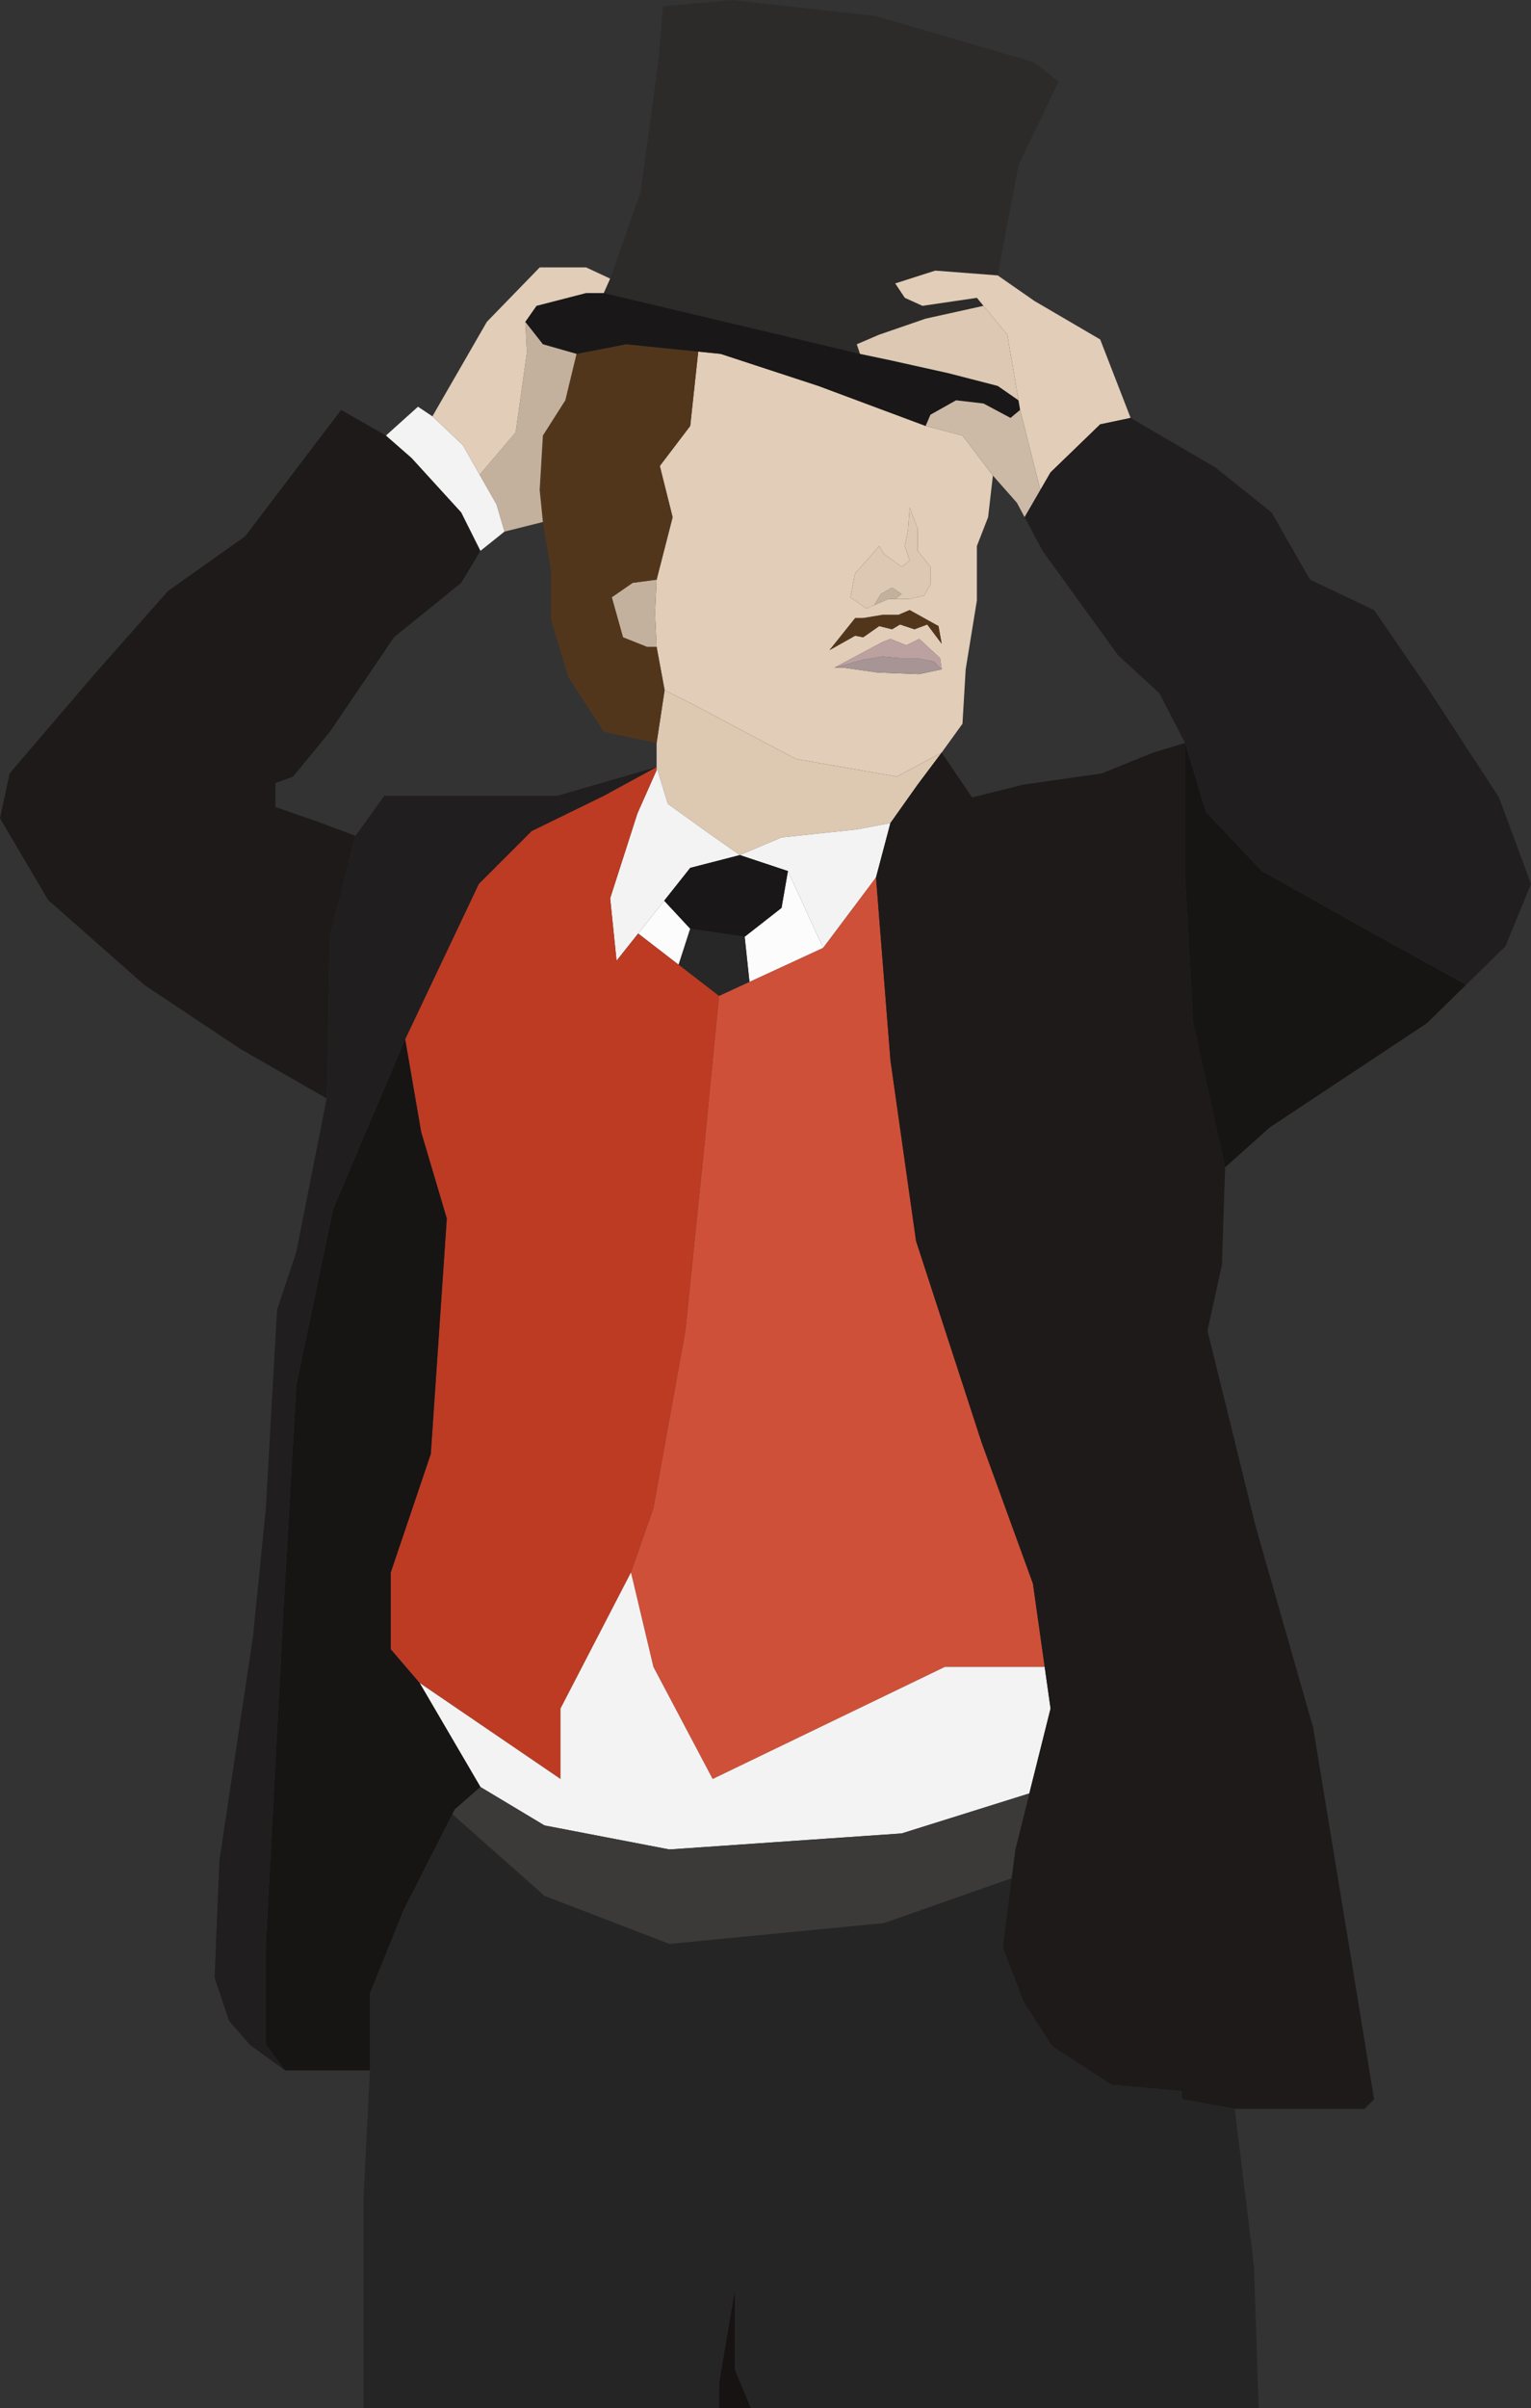 <svg width="187" height="294" fill="none" xmlns="http://www.w3.org/2000/svg"><rect width="100%" height="100%" fill="#333333" stroke="none"/><path fill-rule="evenodd" clip-rule="evenodd" d="M120.689 63.14l.587-5.083-3.716-4.887-4.499-1.173-13.106-4.887-11.932-3.91-2.739-.278-.978 9.075-3.716 4.887 1.565 6.256-1.956 7.623-.196 4.105.196 4.105.978 5.278 3.13 1.564 12.91 6.842 12.323 2.15 5.477-2.932 2.543-3.519.391-6.646 1.369-8.405v-6.647l1.369-3.518zm-9.584-1.173l.978 2.541v2.737l1.564 1.954v2.15l-.782 1.37-1.76.39h-2.543l-1.761.754-.978.419-1.956-1.368.587-2.933 1.76-1.954 1.174-1.369.587.978 2.152 1.564.978-.782-.587-1.76.391-1.954.196-2.737zm-9.194 19.548l2.934-1.564 2.934-1.564.978-.391 1.956.782 1.565-.782 2.543 2.346.196 1.368-2.739.587-5.086-.196-4.107-.586h-1.174zm-.587-2.15l3.13-3.91h.978l2.347-.391h1.956l1.37-.587 3.521 1.955.391 2.15-1.761-2.345-1.565.586-1.76-.586-.978.586-1.565-.39-1.956 1.367-.978-.195-3.13 1.76z" fill="#E1CDB8"/><path d="M112.083 64.508l-.978-2.541-.196 2.737-.391 1.954.587 1.76-.978.781-2.152-1.563-.587-.978-1.174 1.369-1.76 1.954-.587 2.933 1.956 1.368.978-.419.783-1.34 1.369-.782 1.174.782-.783.586h1.761l1.76-.39.782-1.37V69.2l-1.564-1.954v-2.737z" fill="#DCC8B3"/><path d="M104.454 75.455l-3.13 3.91 3.13-1.76.978.195 1.956-1.368 1.565.391.978-.586 1.76.586 1.565-.586 1.761 2.345-.391-2.15-3.521-1.955-1.37.587h-1.956l-2.347.39h-.978z" fill="#52361C"/><path d="M108.562 73.109h.782l.783-.586-1.174-.782-1.369.782-.783 1.34 1.761-.754z" fill="#C3B19D"/><path d="M112.278 82.296l2.739-.586-.978-.977-2.152-.391h-1.956l-2.152-.196-2.347.391-3.521.978h1.174l4.107.586 5.086.195z" fill="#A79494"/><path d="M104.845 79.95l-2.934 1.565 3.521-.978 2.347-.39 2.152.195h1.956l2.152.39.978.978-.196-1.368-2.543-2.346-1.565.782-1.956-.782-.978.391-2.934 1.564z" fill="#BCA1A1"/><path d="M80.199 70.763l-2.934.391-2.543 1.76L76.09 77.8l2.934 1.173H80.2l-.196-4.105.196-4.105z" fill="#C3B19D"/><path d="M80.199 90.702v2.932l1.369 4.496 4.89 3.519 3.912 2.737 5.086-2.151 9.194-.977 4.107-.782 3.326-4.691 2.934-3.91-5.477 2.932-12.324-2.15-12.91-6.842-3.13-1.564-.977 6.451z" fill="#DDC8B2"/><path d="M66.31 63.726l.979 5.864v6.06l2.151 7.037 4.304 6.647 6.455 1.368.978-6.45-.978-5.279h-1.174l-2.934-1.172-1.37-4.887 2.544-1.76 2.934-.39 1.956-7.624-1.565-6.256 3.716-4.887.978-9.075-8.802-.894-6.064 1.173-1.369 5.669-2.738 4.3-.392 6.646.392 3.91z" fill="#52361C"/><path d="M121.863 33.622l2.543-13.488 4.89-10.165-2.934-2.345-19.365-5.67L89.392 0l-8.41.782-.588 6.842-2.151 15.833-3.717 10.556-.782 1.76L105.04 43.2l-.391-1.173 2.738-1.173 5.673-1.955 7.067-1.564-.808-.977-6.651.977-2.151-.977-1.174-1.76 4.89-1.563 7.629.586z" fill="#2D2A2A"/><path d="M108.757 43.983l-3.716-.782-31.297-7.428h-2.152l-6.064 1.563-1.369 1.955 2.152 2.737 4.107 1.173 6.064-1.173 8.802.895 2.739.278 11.932 3.91 13.106 4.886.586-1.368 3.13-1.76 3.351.392 3.3 1.759 1.173-.977-.199-1.173-2.539-1.76-6.064-1.563-7.042-1.564z" fill="#191717"/><path d="M138.098 51.02l-3.716-9.579-8.02-4.691-4.499-3.128-7.629-.586-4.89 1.564 1.174 1.759 2.151.977 6.651-.977.808.977 2.909 3.52 1.365 8.014.199 1.173 2.472 9.773 1.245-2.15 6.064-5.864 3.716-.782z" fill="#E1CDB8"/><path d="M121.276 58.057l2.934 3.323.939 1.76 1.924-3.324-2.472-9.773-1.173.977-3.3-1.76-3.351-.39-3.13 1.759-.586 1.368 4.499 1.173 3.716 4.887z" fill="#CCBAA7"/><path d="M123.037 40.855l-2.909-3.519-7.067 1.564-5.673 1.955-2.738 1.173.391 1.173 3.716.782 7.042 1.564 6.064 1.563 2.539 1.76-1.365-8.015z" fill="#DCC8B3"/><path d="M61.616 64.899l4.695-1.173-.392-3.91.392-6.646 2.738-4.3 1.37-5.67-4.108-1.172-2.152-2.737.196 3.714-1.37 9.774-4.4 5.18 2.053 3.617.978 3.323z" fill="#C3B19D"/><path d="M74.526 34.013l-2.934-1.368H65.92l-6.456 6.646-6.65 11.534 3.716 3.518 2.054 3.616 4.401-5.18 1.37-9.774-.196-3.714 1.37-1.955 6.063-1.563h2.152l.782-1.76z" fill="#E1CDB8"/><path d="M106.997 107.122l1.76-6.646-4.107.782-9.194.977-5.086 2.151 5.868 1.954 4.304 9.383 6.455-8.601zM81.568 98.13l-1.37-4.496v.391l-2.346 5.278-3.326 10.361.783 7.623 2.637-3.323 3.18-4.007 3.18-4.008 6.064-1.563-3.912-2.737-4.89-3.519z" fill="#F3F3F3"/><path d="M100.542 115.723l-4.303-9.383-.783 4.496-4.499 3.519.587 5.519 8.998-4.151zm-22.596-1.759l4.94 3.812 1.42-4.398-3.18-3.421-3.18 4.007z" fill="#FCFCFC"/><path d="M90.37 104.386l-6.064 1.563-3.18 4.008 3.18 3.421 6.651.977 4.5-3.519.782-4.496-5.869-1.954z" fill="#191717"/><path d="M87.827 121.588l3.717-1.714-.587-5.519-6.65-.977-1.42 4.398 4.94 3.812z" fill="#272727"/><path d="M47.728 201.343l3.521 4.105 17.213 11.729v-8.601l8.607-16.616 2.739-7.819 3.912-21.698 2.347-22.871 1.76-17.984-4.94-3.812-4.941-3.812-2.637 3.323-.783-7.623 3.326-10.36 2.347-5.279v-.39l-6.455 3.518-8.803 4.3-6.455 6.451-8.997 18.962 1.956 11.337 3.13 10.556-1.957 28.736-4.89 14.465v9.383z" fill="#BD3B23"/><path d="M126.166 193.328l-6.259-17.202-8.02-24.63-3.13-22.089-1.76-22.285-6.455 8.601-8.998 4.151-3.717 1.714-1.76 17.984-2.347 22.871-3.912 21.698-2.739 7.819 2.739 11.533 7.237 13.684 28.363-13.684h12.193l-1.435-10.165z" fill="#CF5038"/><path d="M51.249 205.448l7.433 12.706 7.824 4.692 15.258 2.932 28.363-1.955 15.599-4.887 2.592-10.36-.717-5.083h-12.193l-28.363 13.684-7.237-13.684-2.739-11.533-8.607 16.616v8.601L51.25 205.448z" fill="#F3F3F3"/><path d="M150.813 257.445h15.844l1.174-1.172-2.739-16.812-4.695-28.539-7.041-24.631-5.869-23.848 1.761-8.015.391-11.924-3.912-17.593-.978-17.789v-16.42l-3.912 1.173-6.26 2.541-9.584 1.369-6.26 1.563-3.716-5.473-2.934 3.91-3.326 4.691-1.76 6.646 1.76 22.285 3.13 22.089 8.02 24.63 6.259 17.202 1.435 10.165.717 5.083-2.592 10.36-1.711 6.842-.462 3.519-1.103 8.405 2.543 6.646 3.521 5.474 7.237 4.691 8.607.782v.978l6.455 1.172z" fill="#1E1A1A"/><path d="M149.639 142.504l5.477-4.887 19.17-12.706 4.792-4.692-12.03-6.646-12.91-7.233-6.846-7.232-2.543-8.406v16.42l.978 17.789 3.912 17.593z" fill="#171414"/><path d="M183.87 115.528l3.13-7.624-3.912-10.556-8.802-13.488-6.455-9.383-7.825-3.714-4.694-8.21-6.847-5.473-10.367-6.06-3.716.782-6.064 5.864-1.245 2.15-1.924 3.324 2.191 4.105 9.193 12.706 5.086 4.691 3.13 6.06 2.543 8.406 6.846 7.232 12.91 7.233 12.03 6.646 4.792-4.691z" fill="#201E1E"/><path d="M34.818 252.754h10.367v-9.383l4.108-10.165 5.961-11.729.298-.586 3.13-2.737-7.433-12.706-3.521-4.105v-9.383l4.89-14.465 1.956-28.736-3.13-10.556-1.956-11.337-8.802 20.72-4.499 21.503-1.565 27.367-2.151 40.855v12.315l2.347 3.128z" fill="#171414"/><path d="M39.904 134.098l-3.717 18.766-2.347 7.038-1.37 24.239-1.564 15.638-4.108 27.367-.587 14.27 1.76 5.278 2.544 2.932 4.303 3.128-2.347-3.128v-12.315l2.151-40.855 1.565-27.367 4.5-21.503 8.802-20.72 8.997-18.962 6.455-6.451 8.803-4.3 6.455-3.519-12.128 3.519H46.946l-3.521 4.887-3.13 12.315-.391 19.743z" fill="#201E1E"/><path d="M47.141 53.17l-5.477-3.127-11.736 15.442-9.39 6.647-8.997 10.164-10.367 12.12L0 99.89l5.868 9.969 11.737 10.36 11.736 7.82 10.563 6.059.391-19.743 3.13-12.315-4.695-1.759-5.086-1.76V95.59l2.152-.782 4.499-5.473L48.119 77.8l8.216-6.646 2.347-3.91-2.347-4.69-6.064-6.647-3.13-2.737z" fill="#1E1A1A"/><path d="M52.814 50.825l-1.76-1.173-3.913 3.518 3.13 2.737 6.064 6.646 2.347 4.692 2.934-2.346-.978-3.323-2.054-3.617-2.054-3.616-3.716-3.519z" fill="#F3F3F3"/><path d="M58.682 218.154l-3.13 2.737-.298.586 11.252 9.97 15.258 5.864 26.211-2.541 15.578-5.473.462-3.519 1.711-6.842-15.599 4.887-28.363 1.955-15.258-2.932-7.824-4.692z" fill="#3C3939"/><path fill-rule="evenodd" clip-rule="evenodd" d="M87.827 294v-3.128l1.957-11.533v9.97L91.74 294h-3.913z" fill="#181313"/><path d="M153.747 294l-.587-17.398-2.347-19.157-6.455-1.172v-.978l-8.607-.782-7.237-4.691-3.521-5.474-2.543-6.646 1.103-8.405-15.578 5.473-26.211 2.541-15.258-5.864-11.252-9.97-5.961 11.729-4.108 10.165v9.383l-.782 15.443V294h43.424v-3.128l1.957-11.533v9.97L91.74 294h62.007z" fill="#262525"/></svg>